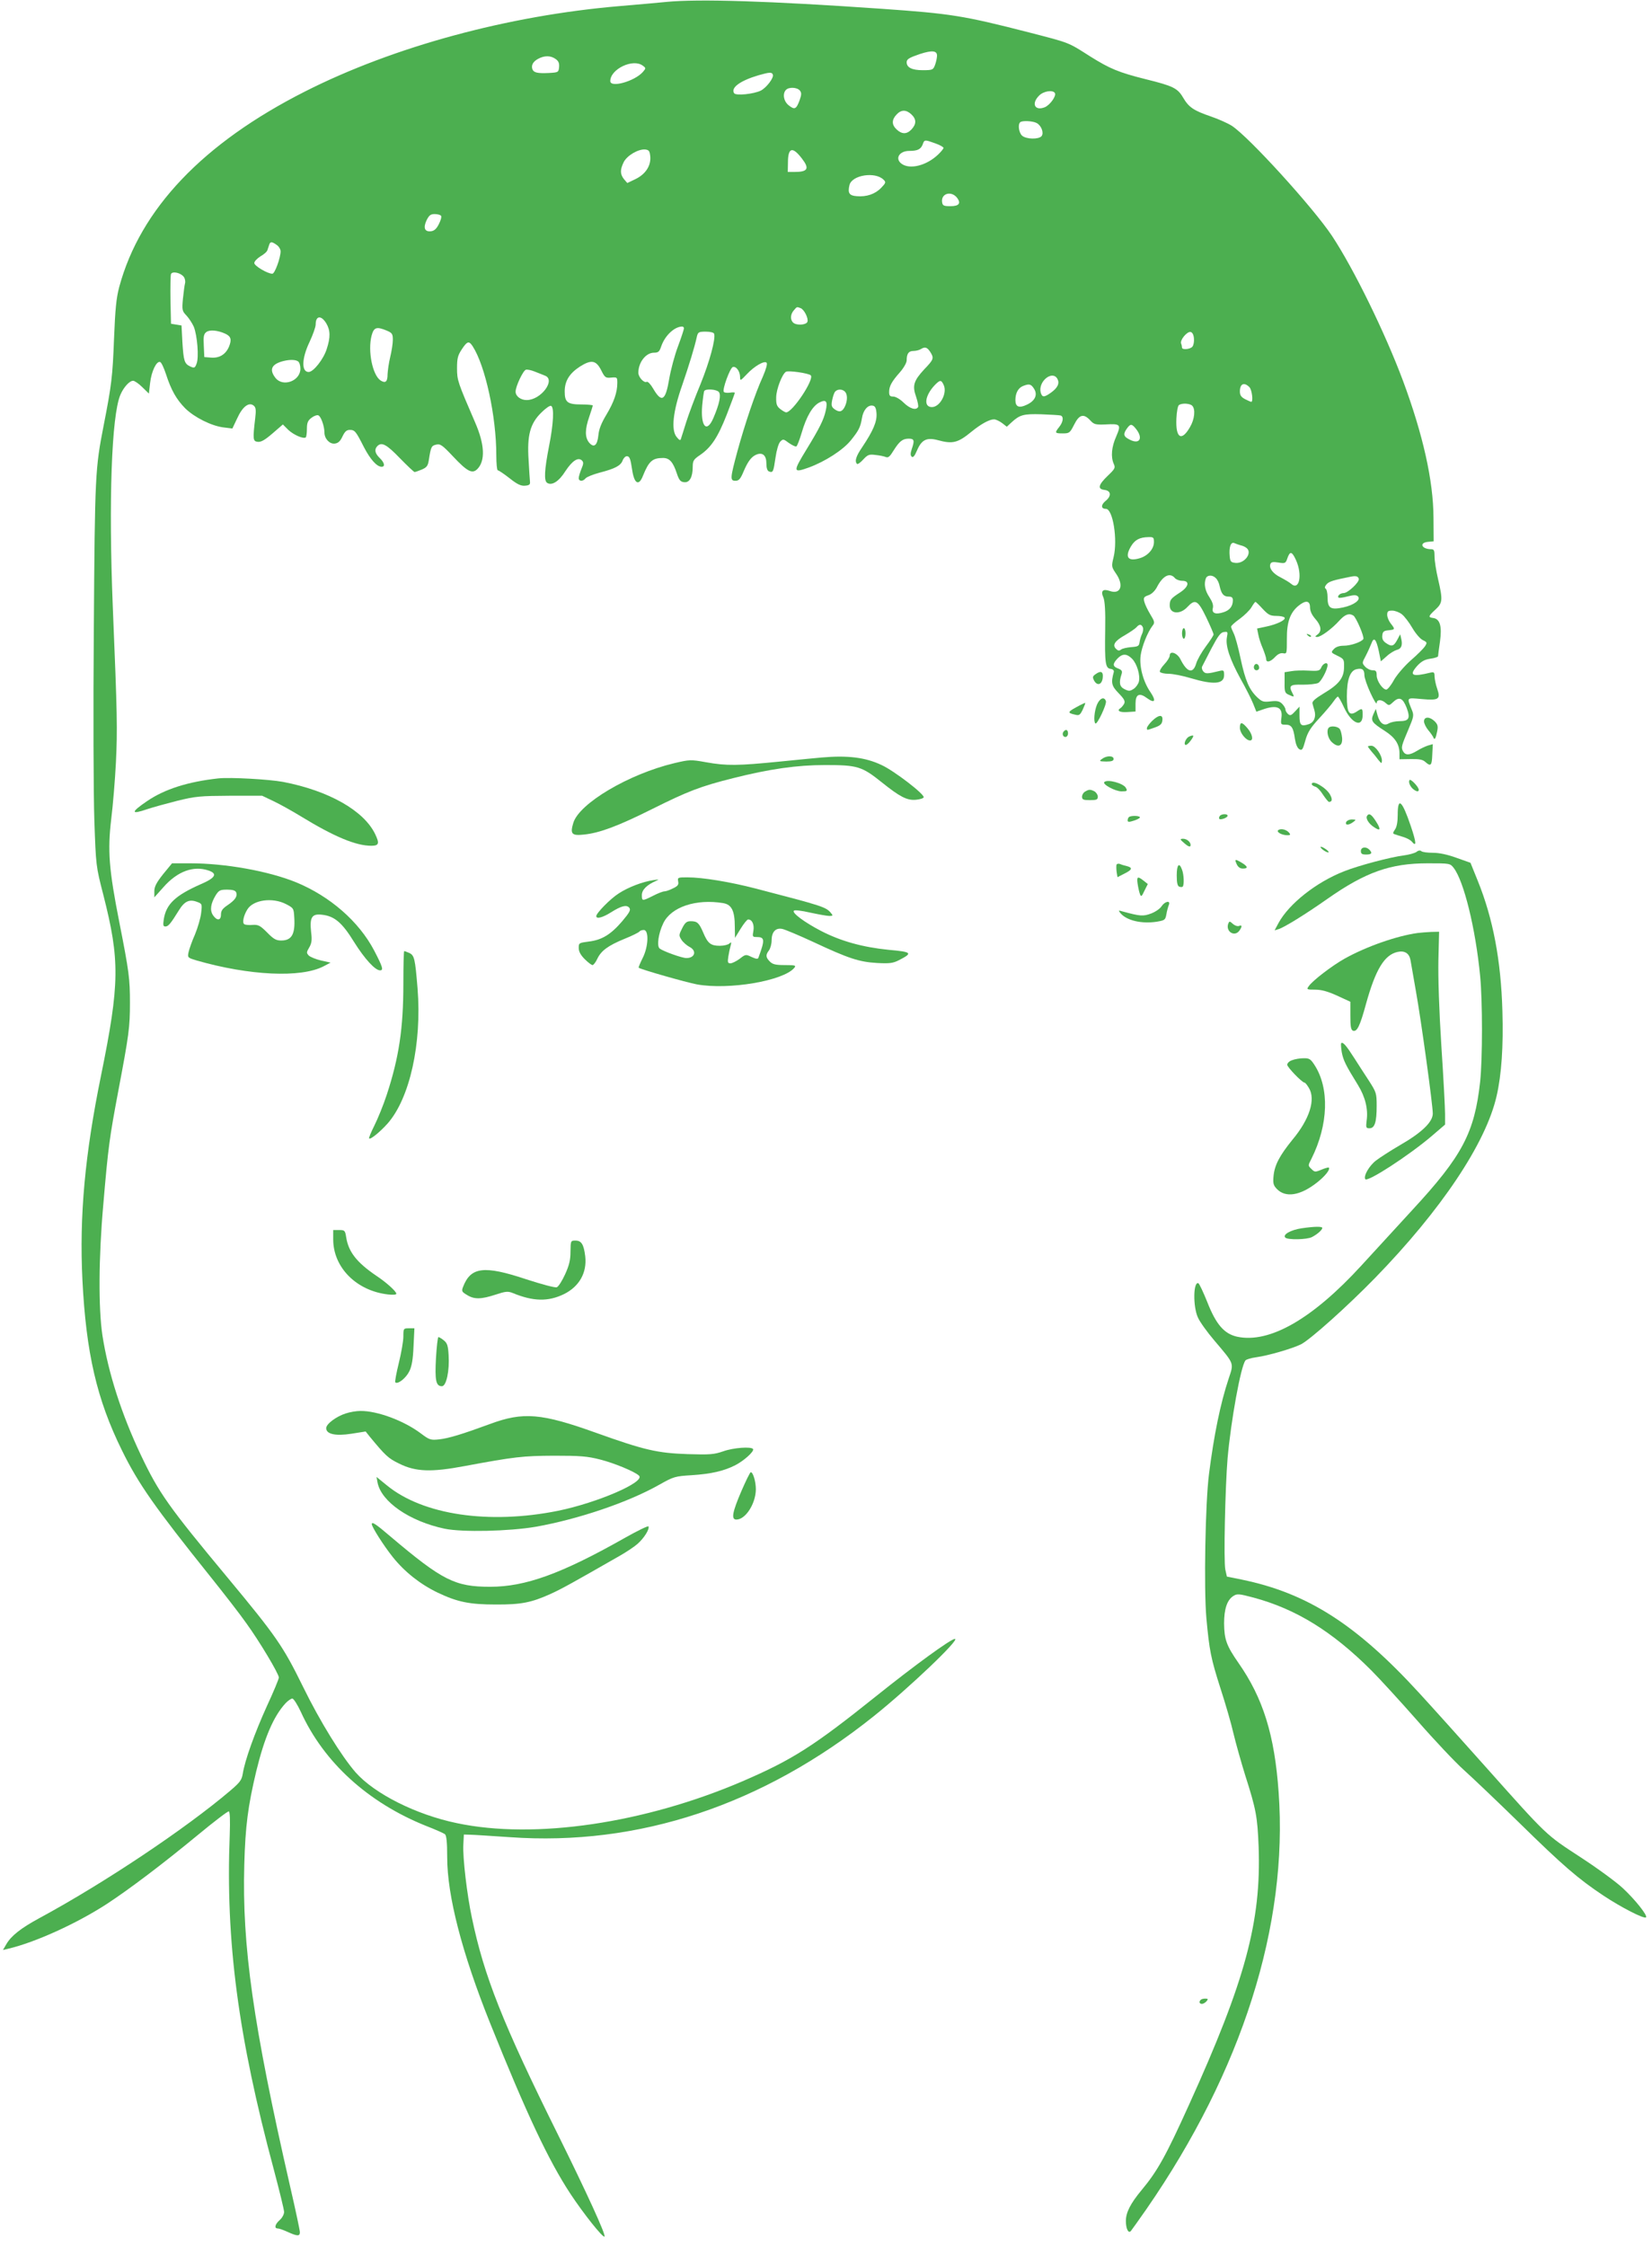 <?xml version="1.0" standalone="no"?>
<!DOCTYPE svg PUBLIC "-//W3C//DTD SVG 20010904//EN"
 "http://www.w3.org/TR/2001/REC-SVG-20010904/DTD/svg10.dtd">
<svg version="1.0" xmlns="http://www.w3.org/2000/svg"
 width="942pt" height="1280pt" viewBox="0 0 942 1280"
 preserveAspectRatio="xMidYMid meet">
<g transform="translate(0,1280) scale(0.1,-0.1)"
fill="#4caf50" stroke="none">
<path d="M3800 12789 c-52 -5 -174 -16 -270 -24 -634 -54 -1286 -231 -1790
-486 -583 -295 -940 -670 -1060 -1114 -17 -64 -23 -125 -30 -300 -8 -210 -14
-261 -59 -490 -48 -246 -50 -277 -56 -1155 -4 -462 -2 -951 3 -1095 9 -259 9
-261 51 -424 95 -373 94 -506 -13 -1031 -92 -450 -124 -800 -106 -1165 21
-416 82 -680 225 -970 94 -192 191 -329 503 -718 81 -101 174 -221 206 -267
75 -103 186 -289 186 -310 0 -9 -31 -83 -69 -165 -68 -150 -125 -307 -137
-385 -6 -35 -17 -49 -71 -95 -254 -216 -718 -526 -1086 -725 -109 -59 -163
-102 -191 -150 l-19 -33 29 7 c154 36 392 144 564 256 127 83 319 228 520 394
91 75 169 135 175 133 6 -3 8 -50 5 -133 -24 -607 48 -1151 251 -1907 32 -121
59 -230 59 -243 0 -13 -11 -34 -25 -46 -27 -24 -33 -48 -11 -48 8 0 33 -9 57
-20 55 -25 69 -25 69 -1 0 10 -25 128 -56 262 -211 922 -274 1369 -261 1833 6
220 21 333 68 531 47 193 99 314 167 388 14 15 32 27 39 27 7 0 29 -34 48 -75
131 -288 383 -518 715 -651 52 -20 101 -42 107 -47 9 -7 13 -46 13 -132 0
-218 84 -544 244 -943 208 -518 334 -785 459 -975 74 -112 185 -252 194 -243
9 9 -103 253 -265 580 -316 636 -422 905 -491 1236 -28 131 -53 344 -49 416
l3 59 35 -1 c19 0 121 -7 227 -14 734 -52 1441 182 2076 690 199 159 494 440
462 440 -23 0 -234 -154 -450 -327 -356 -285 -477 -362 -760 -484 -559 -240
-1186 -333 -1630 -239 -232 48 -469 167 -577 289 -81 93 -203 290 -299 486
-115 234 -152 288 -432 625 -337 405 -391 482 -492 694 -111 233 -188 472
-221 686 -23 153 -22 442 5 745 28 329 35 379 86 650 60 317 66 360 66 500 0
137 -5 177 -61 461 -59 299 -67 406 -46 584 10 80 22 226 27 325 9 190 8 263
-18 890 -24 600 -7 1084 43 1204 18 43 52 81 73 81 8 0 32 -16 52 -36 l38 -37
7 61 c7 64 36 126 57 119 7 -2 21 -32 33 -68 30 -93 60 -145 110 -196 53 -52
151 -101 220 -109 l49 -6 28 59 c30 66 67 94 94 71 12 -10 14 -25 8 -73 -14
-119 -13 -130 15 -133 19 -2 41 11 84 48 l59 51 31 -31 c31 -29 89 -54 100
-42 3 3 6 25 6 48 0 34 5 47 26 63 14 11 32 17 39 14 15 -5 35 -62 35 -98 0
-35 29 -66 58 -63 20 2 32 13 45 41 13 27 23 37 41 37 29 0 35 -7 81 -98 37
-71 74 -112 101 -112 22 0 16 24 -11 50 -27 26 -32 49 -13 68 24 24 52 10 127
-68 43 -44 81 -80 85 -80 4 0 22 6 41 14 28 12 35 21 40 53 12 77 15 83 42 89
23 6 35 -2 97 -68 81 -86 109 -100 138 -71 46 47 42 140 -13 266 -99 229 -103
240 -103 308 0 56 4 73 27 108 31 47 41 50 62 18 72 -111 135 -399 135 -622 0
-47 4 -85 8 -85 5 0 35 -20 67 -45 45 -36 66 -45 89 -43 24 2 30 7 28 23 -1
11 -5 67 -8 125 -9 139 9 206 72 268 24 24 49 42 56 39 19 -6 14 -103 -11
-228 -27 -139 -30 -199 -11 -211 27 -17 67 8 104 67 39 59 72 81 94 61 10 -10
10 -19 -3 -49 -8 -20 -15 -43 -15 -52 0 -19 24 -20 39 -1 7 8 42 22 79 32 89
23 121 40 132 69 5 14 16 25 24 25 16 0 21 -13 31 -80 12 -78 38 -91 61 -32
34 84 54 102 115 102 36 0 57 -23 78 -87 13 -39 21 -49 42 -51 31 -4 49 29 49
88 0 34 5 42 42 67 63 43 101 100 152 230 25 65 46 121 46 124 0 3 -13 4 -29
1 -16 -2 -31 0 -34 5 -9 14 35 134 51 141 19 7 42 -24 42 -57 0 -23 2 -22 38
16 43 46 100 79 113 66 6 -6 -3 -37 -21 -79 -44 -96 -103 -272 -145 -425 -42
-156 -43 -169 -11 -169 19 0 28 10 46 53 25 59 46 86 75 97 34 13 55 -6 55
-51 0 -26 5 -42 15 -46 23 -8 25 -3 37 79 6 42 17 80 27 91 16 16 18 16 50 -8
19 -13 38 -22 42 -19 5 3 18 37 30 77 27 93 62 153 101 173 39 20 49 7 36 -48
-11 -50 -35 -98 -109 -219 -79 -129 -78 -136 14 -103 92 34 194 99 239 155 45
56 54 74 63 126 7 46 34 77 62 71 13 -2 19 -14 21 -45 3 -46 -19 -98 -82 -192
-35 -51 -44 -80 -29 -95 4 -3 20 8 35 25 26 28 34 31 71 26 23 -2 50 -8 59
-12 13 -5 23 4 43 37 34 54 52 68 87 68 31 0 34 -10 17 -59 -8 -24 -8 -36 -1
-43 8 -8 17 2 31 35 26 61 55 75 117 59 87 -24 116 -16 194 48 53 43 101 70
128 70 11 0 31 -10 46 -21 l27 -21 27 25 c47 43 68 49 170 46 53 -2 103 -5
110 -7 18 -6 15 -36 -8 -65 -27 -34 -26 -37 20 -37 38 0 41 3 65 50 29 58 54
65 92 24 21 -23 30 -25 86 -23 87 5 91 0 62 -68 -27 -60 -32 -117 -14 -157 10
-22 7 -28 -35 -68 -53 -51 -59 -75 -19 -80 39 -4 42 -35 7 -63 -27 -22 -27
-45 2 -45 40 0 68 -176 44 -275 -13 -53 -12 -56 13 -93 47 -67 28 -122 -35
-100 -40 14 -53 0 -36 -38 8 -20 12 -77 10 -184 -3 -190 1 -218 31 -222 14 -2
20 -9 18 -18 -17 -62 -13 -79 28 -121 32 -33 38 -45 31 -60 -6 -10 -15 -21
-20 -24 -24 -15 -7 -26 38 -23 l47 3 0 45 c0 54 22 64 66 31 44 -32 53 -16 20
33 -42 60 -65 146 -57 210 7 51 39 132 68 170 14 17 12 24 -13 65 -15 25 -31
58 -34 72 -6 23 -2 28 24 37 18 6 36 24 47 44 34 67 75 88 104 53 7 -8 25 -15
41 -15 45 0 38 -34 -13 -67 -52 -34 -58 -41 -58 -74 0 -48 59 -53 100 -9 45
48 60 41 108 -58 23 -48 42 -92 42 -98 0 -5 -20 -36 -44 -68 -24 -32 -49 -76
-55 -97 -18 -61 -52 -52 -90 24 -18 36 -61 51 -61 21 0 -10 -14 -32 -31 -50
-17 -18 -28 -37 -25 -43 4 -6 26 -11 50 -11 23 0 80 -11 126 -25 131 -39 190
-34 190 17 0 28 -2 30 -27 24 -69 -17 -79 -17 -92 -2 -7 9 -10 21 -6 28 4 7
28 54 53 103 37 70 52 91 71 93 22 3 23 1 17 -30 -9 -48 16 -124 78 -237 30
-53 62 -117 72 -142 l18 -45 35 12 c81 29 116 14 108 -45 -5 -40 -4 -41 24
-41 33 0 44 -16 53 -82 5 -31 14 -51 25 -58 16 -8 20 -2 34 49 13 47 29 73 81
129 36 39 72 82 81 96 10 14 20 26 24 26 3 0 19 -27 34 -60 43 -94 107 -121
107 -45 0 40 -2 41 -35 19 -42 -27 -55 -6 -55 88 0 94 18 145 54 154 33 8 46
-1 46 -34 0 -15 16 -61 35 -102 19 -41 35 -67 35 -57 0 22 28 22 52 0 17 -15
20 -15 42 6 35 33 55 23 77 -33 22 -60 14 -76 -42 -76 -22 0 -48 -6 -59 -12
-28 -18 -52 0 -65 45 l-10 37 -14 -31 c-16 -37 -9 -47 66 -95 58 -37 83 -76
83 -127 l0 -34 64 1 c48 1 69 -3 83 -16 31 -28 38 -22 40 41 l3 60 -28 -8
c-15 -5 -43 -18 -62 -30 -43 -26 -66 -27 -80 -2 -11 22 -10 28 33 129 28 66
30 76 18 105 -30 74 -33 71 56 63 97 -9 109 -1 88 59 -8 22 -14 53 -15 69 0
24 -3 27 -22 23 -106 -26 -125 -17 -78 37 24 26 42 37 76 42 24 3 44 10 44 14
0 5 5 43 11 84 12 87 0 129 -39 134 -30 4 -28 10 13 48 41 38 43 53 15 174
-11 47 -20 104 -20 128 0 35 -3 42 -19 42 -55 0 -71 37 -18 42 l32 3 -1 135
c-1 211 -60 473 -174 780 -102 273 -281 639 -405 826 -108 162 -474 564 -571
627 -22 14 -75 38 -119 53 -99 34 -126 52 -159 108 -31 53 -57 66 -211 104
-156 39 -206 60 -318 130 -129 82 -113 76 -349 137 -375 96 -443 107 -843 135
-634 44 -1038 57 -1225 39z m1543 -309 c-1 -14 -6 -37 -12 -52 -10 -26 -14
-28 -70 -28 -60 0 -91 15 -91 45 0 18 14 26 75 47 71 23 100 20 98 -12z
m-2175 -16 c17 -12 22 -24 20 -47 -3 -29 -5 -30 -58 -33 -66 -3 -86 2 -94 21
-8 23 3 44 33 60 35 19 71 19 99 -1z m497 -38 c19 -14 19 -15 0 -37 -48 -53
-185 -91 -185 -51 0 68 129 130 185 88z m742 -52 c6 -18 -36 -73 -68 -90 -40
-20 -144 -31 -153 -15 -20 31 34 71 139 102 63 18 77 19 82 3z m154 -90 c10
-13 10 -23 -2 -57 -19 -50 -28 -54 -62 -27 -29 23 -36 67 -15 88 17 17 63 15
79 -4z m1454 -14 c10 -16 -27 -68 -57 -81 -57 -23 -79 20 -33 66 25 26 78 34
90 15z m-818 -122 c29 -27 29 -55 1 -85 -27 -29 -55 -29 -85 -1 -29 27 -29 55
-1 85 27 29 55 29 85 1z m714 -49 c27 -14 43 -57 28 -75 -16 -19 -88 -18 -111
3 -18 16 -25 63 -11 76 10 11 72 8 94 -4z m-578 -116 c26 -9 47 -21 47 -26 0
-5 -15 -23 -32 -39 -66 -62 -159 -85 -206 -52 -41 29 -15 74 43 74 47 0 65 9
76 36 10 29 11 29 72 7z m-1625 -76 c4 -52 -27 -100 -85 -128 l-46 -22 -19 22
c-22 28 -23 53 -2 96 18 38 84 77 124 73 21 -3 25 -9 28 -41z m865 -11 c44
-57 34 -76 -43 -76 l-38 0 1 53 c0 87 26 94 80 23z m465 -120 c15 -14 13 -19
-13 -46 -34 -36 -84 -53 -140 -48 -43 3 -52 18 -41 64 15 57 147 77 194 30z
m420 -104 c23 -31 10 -47 -38 -47 -39 0 -45 3 -48 23 -7 50 53 67 86 24z
m-2943 -102 c4 -6 -2 -27 -13 -48 -13 -26 -26 -38 -45 -40 -36 -4 -45 20 -24
64 14 27 22 34 46 34 17 0 33 -5 36 -10z m-937 -166 c12 -8 22 -25 22 -36 0
-37 -33 -128 -47 -128 -28 0 -103 45 -103 61 0 9 16 26 35 38 20 11 38 27 40
36 3 8 7 22 10 30 6 19 15 19 43 -1z m-530 -182 c7 -9 10 -26 7 -37 -3 -11 -8
-51 -12 -88 -6 -64 -4 -70 20 -95 14 -15 33 -44 42 -64 20 -50 30 -175 16
-210 -9 -25 -13 -27 -35 -17 -35 16 -39 31 -46 139 l-5 95 -30 5 -30 5 -3 135
c-1 74 0 140 3 148 7 18 55 8 73 -16z m3517 -178 c21 -8 46 -59 39 -78 -7 -19
-64 -22 -82 -4 -17 17 -15 48 5 70 18 21 16 20 38 12z m-2705 -86 c24 -40 25
-80 3 -147 -18 -58 -76 -131 -103 -131 -42 0 -40 77 5 171 19 41 35 85 35 100
0 50 31 54 60 7z m2040 -29 c0 -6 -15 -52 -34 -103 -19 -50 -41 -133 -50 -185
-21 -126 -43 -139 -92 -55 -14 24 -30 41 -36 38 -15 -9 -48 26 -48 52 0 59 43
114 89 114 25 0 31 6 41 35 20 60 73 112 118 114 6 1 12 -4 12 -10z m-1695
-13 c31 -13 35 -19 35 -53 0 -21 -7 -65 -15 -98 -8 -33 -14 -77 -15 -97 0 -43
-11 -54 -39 -37 -47 30 -75 169 -52 257 13 47 28 52 86 28z m-920 -18 c32 -15
37 -33 21 -73 -19 -45 -55 -67 -103 -63 l-38 3 -3 65 c-3 53 0 67 15 78 19 14
65 10 108 -10z m2787 0 c10 -28 -26 -160 -78 -288 -31 -74 -67 -171 -81 -215
-14 -44 -27 -87 -30 -95 -3 -12 -9 -10 -25 10 -32 39 -21 145 32 295 39 114
71 217 84 278 6 24 11 27 50 27 26 0 46 -5 48 -12z m2736 -26 c2 -18 -2 -40
-9 -48 -13 -15 -59 -19 -59 -5 0 5 -2 16 -5 23 -8 20 34 70 54 66 10 -2 17
-15 19 -36z m-1504 -77 c23 -36 21 -43 -34 -100 -60 -65 -69 -93 -46 -157 9
-27 14 -53 11 -58 -12 -20 -47 -9 -82 25 -20 20 -46 35 -60 35 -18 0 -23 5
-23 26 0 33 14 59 62 113 21 24 38 54 38 67 0 38 11 54 39 54 14 0 33 5 41 10
24 15 36 12 54 -15z m-3605 -54 c8 -5 14 -24 14 -42 0 -70 -99 -107 -142 -53
-36 46 -24 76 36 94 38 11 75 12 92 1z m1729 -51 c21 -42 25 -45 57 -42 34 3
35 2 35 -30 0 -54 -19 -109 -62 -181 -29 -48 -43 -83 -46 -118 -6 -59 -26 -74
-54 -40 -23 30 -23 74 2 146 11 32 20 61 20 64 0 3 -29 6 -64 6 -80 0 -96 12
-96 74 0 60 27 103 87 142 65 41 92 36 121 -21z m-320 -31 c62 -24 -23 -139
-105 -139 -34 0 -63 22 -63 48 0 30 43 121 59 125 9 2 32 -3 51 -11 19 -7 45
-18 58 -23z m1515 2 c22 -22 -104 -211 -140 -211 -6 0 -21 9 -34 19 -20 16
-24 28 -23 68 1 45 33 129 55 144 14 9 130 -8 142 -20z m1407 -21 c13 -25 1
-51 -39 -79 -38 -27 -49 -26 -57 3 -15 63 68 129 96 76z m-649 -34 c22 -46
-21 -126 -67 -126 -48 0 -41 63 14 123 32 33 39 34 53 3z m515 -21 c22 -34 7
-69 -40 -91 -45 -22 -66 -13 -66 26 0 40 16 69 43 80 35 14 46 12 63 -15z
m1228 9 c15 -14 23 -84 11 -84 -4 0 -19 7 -35 15 -23 12 -30 23 -30 44 0 44
24 55 54 25z m-3025 -28 c14 -17 3 -69 -31 -148 -38 -89 -74 -49 -64 71 4 41
9 78 12 83 9 14 71 9 83 -6z m719 2 c15 -15 15 -50 1 -82 -15 -33 -32 -38 -59
-19 -18 13 -21 21 -15 52 4 20 11 42 17 49 13 15 40 16 56 0z m1980 -80 c20
-20 14 -78 -13 -123 -48 -83 -82 -62 -77 49 2 41 8 74 15 78 18 12 62 9 75 -4z
m-319 -134 c41 -53 18 -89 -38 -59 -35 17 -38 31 -15 63 20 28 28 28 53 -4z
m101 -643 c0 -39 -34 -78 -80 -92 -69 -21 -88 6 -50 69 22 36 49 50 98 51 29
1 32 -2 32 -28z m495 -19 c11 -2 26 -9 33 -15 35 -27 -11 -90 -63 -85 -26 3
-30 7 -33 37 -5 53 6 84 26 76 9 -4 26 -10 37 -13z m315 -84 c38 -84 19 -177
-28 -135 -9 8 -36 24 -59 36 -45 22 -68 53 -59 77 4 11 16 13 46 8 38 -6 41
-5 51 25 15 42 26 39 49 -11z m-457 -103 c9 -8 19 -29 22 -47 10 -43 22 -58
51 -58 18 0 24 -6 24 -21 0 -34 -18 -57 -53 -68 -45 -15 -69 -6 -61 24 4 16
-3 36 -20 62 -25 37 -32 75 -20 107 8 20 38 21 57 1z m815 -3 c6 -18 -62 -82
-86 -82 -20 0 -39 -17 -29 -26 2 -3 26 0 51 7 36 9 50 9 59 0 19 -19 -23 -50
-85 -63 -71 -15 -88 -4 -88 58 0 23 -5 46 -11 49 -7 5 -5 13 6 26 15 16 40 23
140 43 27 5 38 2 43 -12z m-548 -172 c32 -34 43 -40 78 -40 22 0 43 -4 47 -10
8 -13 -43 -38 -105 -51 l-52 -11 7 -34 c3 -19 15 -55 26 -80 10 -25 19 -52 19
-60 0 -22 24 -17 51 12 15 16 31 24 46 21 21 -4 21 -1 21 82 -1 96 19 151 68
190 40 32 64 28 64 -10 0 -21 10 -43 30 -66 34 -38 38 -70 13 -89 -16 -12 -16
-13 -2 -14 21 0 85 47 127 94 32 35 55 43 79 28 16 -10 64 -122 57 -134 -11
-17 -72 -38 -112 -38 -26 0 -45 -7 -56 -19 -18 -19 -17 -20 20 -38 37 -18 39
-21 38 -64 0 -62 -29 -99 -115 -150 -49 -30 -68 -46 -65 -58 2 -9 7 -26 11
-39 11 -37 -2 -69 -32 -79 -44 -15 -53 -7 -53 49 l0 51 -25 -27 c-21 -23 -28
-26 -40 -16 -8 7 -15 19 -15 26 0 8 -9 23 -19 33 -15 15 -28 18 -65 14 -42 -5
-50 -2 -77 23 -46 44 -68 95 -95 221 -13 63 -31 128 -39 143 -8 16 -15 33 -15
39 0 5 22 25 49 44 27 20 57 49 67 66 10 17 20 31 23 31 2 0 21 -18 41 -40z
m794 -31 c14 -11 41 -46 59 -77 18 -31 45 -63 60 -70 25 -12 26 -14 12 -36 -8
-12 -44 -48 -81 -80 -36 -32 -79 -82 -96 -112 -16 -30 -36 -54 -43 -54 -21 0
-55 50 -55 81 0 24 -4 29 -23 29 -13 0 -32 9 -43 21 -18 20 -18 21 4 62 12 23
26 55 32 70 14 39 27 26 42 -43 l12 -59 33 29 c18 17 44 32 57 36 27 6 35 27
26 64 l-6 25 -17 -32 c-20 -37 -32 -40 -65 -17 -16 11 -22 24 -20 42 2 22 9
28 36 30 38 4 38 6 12 39 -11 14 -20 36 -20 49 0 20 5 24 29 24 15 0 40 -9 55
-21z m-1477 -75 c3 -8 1 -25 -5 -37 -6 -12 -12 -33 -14 -47 -3 -22 -8 -25 -48
-28 -24 -2 -51 -8 -58 -14 -10 -8 -17 -7 -28 4 -23 22 -7 46 52 79 29 17 58
37 64 44 16 19 29 19 37 -1z m-62 -178 c28 -28 48 -95 39 -131 -4 -14 -17 -33
-30 -41 -20 -13 -27 -14 -51 -2 -29 14 -34 36 -18 85 6 18 2 25 -19 33 -32 12
-33 26 -4 57 28 29 53 29 83 -1z"/>
<path d="M7457 9179 c7 -7 15 -10 18 -7 3 3 -2 9 -12 12 -14 6 -15 5 -6 -5z"/>
<path d="M7156 9013 c-12 -12 -6 -33 9 -33 8 0 15 6 15 14 0 17 -14 28 -24 19z"/>
<path d="M7535 8998 c-9 -21 -16 -23 -72 -20 -35 2 -80 1 -100 -3 l-38 -6 0
-59 c-1 -52 2 -60 23 -69 32 -15 34 -14 22 8 -23 44 -14 51 58 49 37 0 77 4
89 10 18 10 53 77 53 102 0 19 -25 10 -35 -12z"/>
<path d="M6740 9190 c0 -16 5 -30 10 -30 6 0 10 14 10 30 0 17 -4 30 -10 30
-5 0 -10 -13 -10 -30z"/>
<path d="M6246 8957 c-16 -11 -17 -17 -7 -36 18 -32 45 -23 49 17 4 35 -11 42
-42 19z"/>
<path d="M6255 8784 c-15 -37 -20 -96 -9 -107 10 -9 67 112 60 128 -10 27 -35
16 -51 -21z"/>
<path d="M6136 8769 c-49 -27 -50 -32 -5 -42 22 -6 28 -2 43 29 9 20 16 37 14
38 -2 1 -25 -10 -52 -25z"/>
<path d="M6569 8691 c-16 -16 -29 -34 -29 -40 0 -13 -3 -14 45 3 31 11 41 20
43 40 5 36 -21 34 -59 -3z"/>
<path d="M8120 8689 c0 -12 11 -34 24 -50 13 -15 26 -34 29 -41 7 -19 14 -7
22 34 6 29 3 40 -14 57 -28 28 -61 28 -61 0z"/>
<path d="M7070 8652 c0 -29 35 -72 58 -72 21 0 13 37 -14 69 -32 38 -44 39
-44 3z"/>
<path d="M7577 8653 c-15 -15 -6 -61 17 -82 36 -34 62 -24 59 23 -2 21 -8 45
-14 52 -12 15 -51 19 -62 7z"/>
<path d="M6067 8633 c-13 -12 -7 -33 8 -33 8 0 15 9 15 20 0 20 -11 26 -23 13z"/>
<path d="M6782 8603 c-18 -7 -34 -41 -23 -48 5 -3 19 8 31 25 21 29 19 34 -8
23z"/>
<path d="M7800 8546 c0 -2 9 -15 20 -28 11 -12 29 -34 39 -48 19 -23 20 -23
21 -5 0 32 -37 85 -60 85 -11 0 -20 -2 -20 -4z"/>
<path d="M4685 8483 c-22 -2 -129 -12 -237 -23 -240 -24 -305 -25 -422 -4 -88
16 -94 15 -180 -5 -261 -62 -544 -230 -577 -341 -19 -63 -9 -74 62 -66 88 9
193 48 389 146 203 101 272 128 459 175 211 53 365 75 526 75 185 0 209 -7
325 -100 101 -81 142 -102 191 -98 23 2 44 8 46 14 6 17 -168 151 -240 184
-92 44 -194 56 -342 43z"/>
<path d="M6284 8475 c-18 -13 -16 -14 24 -15 31 0 42 4 42 15 0 19 -40 20 -66
0z"/>
<path d="M1245 8364 c-173 -19 -306 -61 -407 -130 -94 -64 -93 -78 3 -45 30
10 106 31 169 47 105 26 131 28 300 29 l185 0 65 -31 c36 -17 108 -57 160 -89
187 -114 310 -165 397 -165 44 0 48 13 22 67 -65 134 -265 247 -525 297 -83
15 -299 27 -369 20z"/>
<path d="M8038 8355 c-9 -10 2 -37 20 -52 19 -15 32 -17 32 -4 0 16 -45 63
-52 56z"/>
<path d="M6297 8343 c-13 -12 62 -53 98 -53 32 0 35 2 25 20 -14 26 -105 51
-123 33z"/>
<path d="M7480 8331 c0 -5 9 -11 19 -14 11 -2 31 -23 45 -46 15 -22 30 -41 34
-41 18 0 21 14 7 40 -21 41 -105 89 -105 61z"/>
<path d="M6188 8289 c-10 -5 -18 -19 -18 -29 0 -17 7 -20 45 -20 38 0 45 3 45
20 0 10 -9 24 -19 30 -24 12 -31 12 -53 -1z"/>
<path d="M7970 8157 c0 -40 -5 -70 -16 -85 -12 -18 -13 -23 -2 -26 7 -3 30
-10 50 -16 20 -6 42 -18 48 -26 28 -33 27 -8 -5 87 -50 148 -75 170 -75 66z"/>
<path d="M6955 8149 c-4 -6 -5 -13 -2 -16 8 -7 47 7 47 18 0 13 -37 11 -45 -2z"/>
<path d="M7795 8150 c-9 -14 10 -45 40 -64 37 -25 41 -14 11 33 -26 41 -40 49
-51 31z"/>
<path d="M6437 8143 c-4 -3 -7 -12 -7 -19 0 -9 8 -10 35 -1 19 6 35 14 35 19
0 10 -54 11 -63 1z"/>
<path d="M7676 8115 c-7 -19 14 -19 40 0 18 14 18 14 -7 15 -15 0 -29 -7 -33
-15z"/>
<path d="M7290 8070 c-16 -10 18 -30 51 -30 17 0 19 3 10 14 -15 18 -45 26
-61 16z"/>
<path d="M6755 7993 c18 -16 31 -21 33 -14 6 18 -18 41 -42 41 -19 -1 -19 -3
9 -27z"/>
<path d="M7530 7973 c0 -10 40 -36 46 -30 3 2 -7 12 -21 21 -14 9 -25 13 -25
9z"/>
<path d="M7760 7950 c0 -16 7 -20 30 -20 32 0 37 9 18 28 -19 19 -48 15 -48
-8z"/>
<path d="M8077 7945 c-10 -7 -42 -16 -72 -20 -74 -9 -260 -58 -342 -91 -158
-62 -312 -184 -372 -293 l-23 -43 23 7 c32 10 151 83 279 173 217 152 359 202
571 202 125 0 128 0 148 -26 58 -74 125 -346 151 -616 14 -143 14 -471 0 -603
-32 -291 -102 -423 -386 -730 -76 -83 -207 -225 -290 -316 -280 -306 -525
-446 -709 -407 -74 16 -121 70 -171 198 -23 57 -46 106 -51 107 -29 10 -31
-134 -2 -196 11 -25 53 -83 93 -130 117 -138 112 -127 82 -218 -47 -141 -84
-322 -112 -543 -21 -162 -30 -654 -15 -821 17 -187 26 -231 81 -403 27 -83 61
-199 74 -257 14 -58 44 -164 66 -235 63 -197 70 -237 77 -409 15 -425 -75
-761 -397 -1470 -132 -292 -180 -378 -271 -487 -63 -76 -89 -127 -89 -175 0
-44 14 -73 28 -58 5 6 45 62 89 125 546 789 809 1619 754 2376 -23 327 -89
537 -229 737 -68 98 -81 133 -82 225 0 82 17 133 52 156 22 14 31 14 117 -9
241 -65 448 -192 671 -415 47 -47 165 -176 262 -286 97 -111 216 -237 264
-280 49 -44 192 -180 319 -304 249 -244 334 -317 478 -413 101 -67 233 -135
243 -124 10 10 -61 100 -132 166 -36 34 -145 114 -242 177 -199 130 -185 116
-540 514 -130 146 -300 335 -378 420 -360 393 -639 571 -1014 648 l-84 17 -9
40 c-10 46 -1 465 13 635 19 213 75 524 102 557 5 6 32 14 61 18 68 9 208 50
256 74 54 28 264 216 421 377 378 388 633 769 694 1038 28 121 39 283 33 484
-8 287 -53 526 -140 741 l-42 104 -79 28 c-52 19 -99 29 -136 29 -31 0 -60 4
-65 9 -6 6 -17 5 -28 -4z"/>
<path d="M7052 7875 c7 -16 19 -25 35 -25 31 0 29 12 -6 33 -39 23 -43 22 -29
-8z"/>
<path d="M930 7818 c-38 -48 -50 -71 -50 -97 l0 -35 52 58 c80 91 172 124 257
95 53 -18 40 -42 -44 -78 -145 -64 -197 -113 -211 -199 -5 -34 -4 -42 9 -42
17 0 30 16 77 92 32 52 60 65 104 48 28 -10 29 -12 23 -63 -3 -28 -19 -83 -35
-122 -17 -38 -33 -84 -37 -102 -6 -31 -5 -31 47 -47 300 -86 594 -100 723 -33
l40 21 -54 12 c-30 7 -61 20 -70 28 -14 15 -14 19 2 46 14 24 17 42 11 88 -9
84 4 106 62 99 72 -8 115 -45 184 -157 59 -94 119 -160 147 -160 21 0 16 18
-34 114 -87 165 -251 308 -445 388 -158 64 -403 108 -603 108 l-104 0 -51 -62z
m417 -104 c8 -23 -7 -44 -50 -73 -28 -19 -37 -31 -37 -53 0 -35 -23 -37 -46
-3 -18 28 -13 65 16 113 18 28 25 32 65 32 33 0 47 -5 52 -16z m283 -66 c44
-23 45 -24 48 -77 6 -96 -15 -131 -75 -131 -29 0 -44 9 -80 46 -39 39 -50 45
-82 43 -20 -2 -42 0 -48 4 -13 8 -4 50 18 85 34 54 142 69 219 30z"/>
<path d="M6367 7873 c-2 -4 -2 -22 0 -40 l5 -32 39 20 c45 22 49 34 15 43 -13
3 -31 8 -39 12 -8 3 -17 2 -20 -3z"/>
<path d="M6710 7811 c0 -41 4 -60 14 -64 8 -3 17 -3 20 0 9 10 7 69 -4 97 -16
44 -30 29 -30 -33z"/>
<path d="M3867 7777 c4 -19 -2 -27 -30 -40 -19 -10 -41 -17 -49 -17 -8 0 -37
-11 -64 -25 -62 -31 -64 -31 -64 4 0 30 28 58 81 81 20 9 17 9 -16 4 -61 -9
-142 -40 -196 -75 -48 -30 -129 -113 -129 -130 0 -18 37 -8 83 21 60 38 90 45
105 27 10 -12 3 -26 -40 -77 -65 -76 -116 -107 -191 -116 -55 -7 -57 -8 -57
-36 0 -21 11 -41 34 -64 19 -19 39 -34 45 -34 5 0 18 16 27 36 22 46 61 75
156 114 43 17 80 36 84 41 3 5 14 9 25 9 30 0 27 -95 -7 -161 -14 -28 -24 -52
-22 -54 9 -9 272 -84 332 -95 181 -33 493 20 555 94 12 14 6 16 -53 16 -53 0
-70 4 -86 20 -24 24 -25 38 -5 64 8 11 15 37 15 57 0 48 23 73 61 65 15 -3 94
-36 176 -74 203 -95 262 -114 364 -120 72 -4 92 -1 125 16 80 41 75 47 -59 59
-148 15 -272 49 -386 108 -94 49 -167 103 -154 115 4 5 46 0 93 -11 47 -10 96
-19 109 -19 20 0 22 2 10 16 -29 35 -44 40 -429 140 -147 38 -303 64 -391 64
-54 0 -56 -1 -52 -23z m257 -124 c48 -8 66 -44 66 -135 l1 -63 32 52 c18 29
37 53 43 53 23 0 36 -29 30 -65 -6 -32 -5 -35 17 -35 48 0 50 -14 12 -117 -3
-10 -12 -9 -39 3 -33 16 -35 16 -68 -10 -19 -14 -43 -26 -53 -26 -15 0 -17 6
-12 38 3 20 9 48 13 62 6 21 4 23 -7 13 -7 -7 -31 -13 -54 -13 -52 0 -69 13
-95 75 -24 56 -34 65 -72 65 -22 0 -32 -8 -48 -40 -19 -38 -20 -41 -4 -66 9
-14 30 -32 45 -40 44 -22 32 -64 -17 -64 -25 0 -131 38 -152 54 -18 13 -8 86
20 144 44 93 187 141 342 115z"/>
<path d="M6487 7763 c3 -21 9 -47 13 -58 7 -18 10 -15 26 19 l19 38 -24 19
c-34 27 -40 24 -34 -18z"/>
<path d="M6624 7636 c-8 -14 -36 -33 -60 -42 -46 -17 -61 -16 -164 12 -23 7
-24 6 -11 -10 35 -42 120 -62 206 -49 47 8 50 10 56 43 3 19 10 43 14 53 11
27 -22 21 -41 -7z"/>
<path d="M7004 7537 c-17 -45 35 -79 63 -41 17 24 16 35 -2 27 -9 -3 -24 2
-35 12 -18 16 -20 16 -26 2z"/>
<path d="M8085 7483 c-119 -16 -294 -77 -419 -147 -71 -40 -181 -124 -203
-156 -14 -19 -12 -20 36 -20 36 0 72 -10 125 -34 l76 -35 0 -79 c0 -62 3 -81
15 -86 23 -8 40 27 74 152 55 198 105 280 180 297 41 9 67 -8 74 -47 3 -18 17
-98 31 -178 30 -167 96 -647 96 -696 0 -48 -62 -108 -185 -179 -55 -32 -117
-72 -139 -89 -39 -30 -72 -88 -61 -106 12 -19 250 136 378 245 l77 66 0 60 c0
33 -9 207 -21 387 -13 204 -19 388 -17 490 l4 162 -45 -1 c-25 -1 -59 -4 -76
-6z"/>
<path d="M2300 7193 c0 -254 -25 -420 -95 -633 -19 -58 -51 -136 -70 -174 -19
-38 -33 -71 -30 -74 7 -8 62 37 105 85 127 144 196 457 171 770 -14 170 -18
188 -47 202 -14 6 -27 11 -29 11 -3 0 -5 -84 -5 -187z"/>
<path d="M7648 6855 c-3 -3 -1 -26 3 -52 9 -46 22 -73 92 -186 42 -68 59 -138
50 -202 -5 -41 -4 -45 16 -45 30 0 41 35 41 127 0 72 -2 78 -43 142 -24 36
-62 96 -86 133 -44 69 -64 92 -73 83z"/>
<path d="M7368 6758 c-16 -5 -28 -17 -28 -26 0 -14 85 -102 99 -102 4 0 15
-14 25 -31 39 -65 3 -178 -94 -294 -73 -90 -102 -144 -108 -207 -4 -41 -1 -53
18 -73 50 -53 135 -39 230 36 46 36 77 75 67 85 -2 2 -21 -3 -42 -12 -36 -15
-39 -14 -57 4 -20 19 -20 20 0 58 97 194 104 404 16 537 -21 32 -29 37 -62 36
-20 0 -49 -5 -64 -11z"/>
<path d="M7422 5800 c-61 -9 -110 -36 -93 -53 14 -14 123 -12 152 3 31 16 59
41 59 52 0 9 -43 9 -118 -2z"/>
<path d="M1900 5737 c0 -160 132 -293 312 -314 28 -3 48 -2 48 4 0 13 -57 65
-115 103 -110 75 -158 135 -171 219 -6 39 -9 41 -40 41 l-34 0 0 -53z"/>
<path d="M3253 5668 c0 -49 -7 -78 -31 -131 -17 -37 -38 -70 -47 -73 -9 -4
-87 17 -173 45 -243 81 -318 71 -362 -44 -9 -23 -6 -28 23 -45 41 -26 81 -25
163 2 58 19 70 20 98 9 116 -48 202 -50 292 -6 87 43 132 122 121 216 -8 67
-22 89 -55 89 -28 0 -28 -1 -29 -62z"/>
<path d="M2300 5183 c0 -27 -12 -94 -26 -151 -14 -57 -23 -106 -20 -110 14
-13 61 24 80 63 14 28 21 68 24 142 l5 103 -32 0 c-30 0 -31 -1 -31 -47z"/>
<path d="M2486 5060 c-7 -128 0 -160 34 -160 25 0 44 88 38 178 -3 53 -8 68
-27 83 -13 11 -27 19 -31 19 -4 0 -10 -54 -14 -120z"/>
<path d="M1972 4745 c-54 -17 -112 -60 -112 -84 0 -34 52 -46 143 -32 l82 13
23 -29 c91 -110 106 -124 168 -154 94 -47 183 -50 374 -14 285 53 331 58 510
59 148 0 189 -3 263 -22 79 -20 198 -69 221 -92 36 -36 -237 -154 -462 -200
-393 -79 -770 -24 -976 145 l-59 48 6 -33 c22 -109 183 -220 382 -262 100 -21
368 -15 520 11 242 43 527 139 705 240 82 46 89 48 185 54 110 7 184 24 248
57 49 25 109 79 101 92 -10 15 -111 8 -170 -13 -52 -18 -75 -20 -204 -16 -172
6 -246 23 -520 121 -312 112 -416 121 -605 51 -158 -58 -236 -82 -291 -88 -48
-5 -55 -3 -103 33 -98 74 -250 130 -346 129 -22 0 -59 -6 -83 -14z"/>
<path d="M4227 4301 c-51 -119 -59 -161 -28 -161 52 0 110 90 111 172 0 45
-16 98 -29 98 -4 0 -28 -49 -54 -109z"/>
<path d="M2120 4114 c0 -16 68 -123 120 -188 67 -84 157 -155 255 -202 113
-54 183 -68 330 -68 147 -1 205 11 314 60 66 30 130 66 394 217 37 21 84 52
103 69 36 32 68 82 62 99 -2 5 -64 -25 -138 -67 -359 -203 -564 -277 -765
-277 -201 0 -272 36 -569 287 -83 71 -106 86 -106 70z"/>
<path d="M6847 1403 c-12 -11 -8 -23 7 -23 7 0 19 7 26 15 10 12 9 15 -7 15
-11 0 -23 -3 -26 -7z"/>
</g>
</svg>
